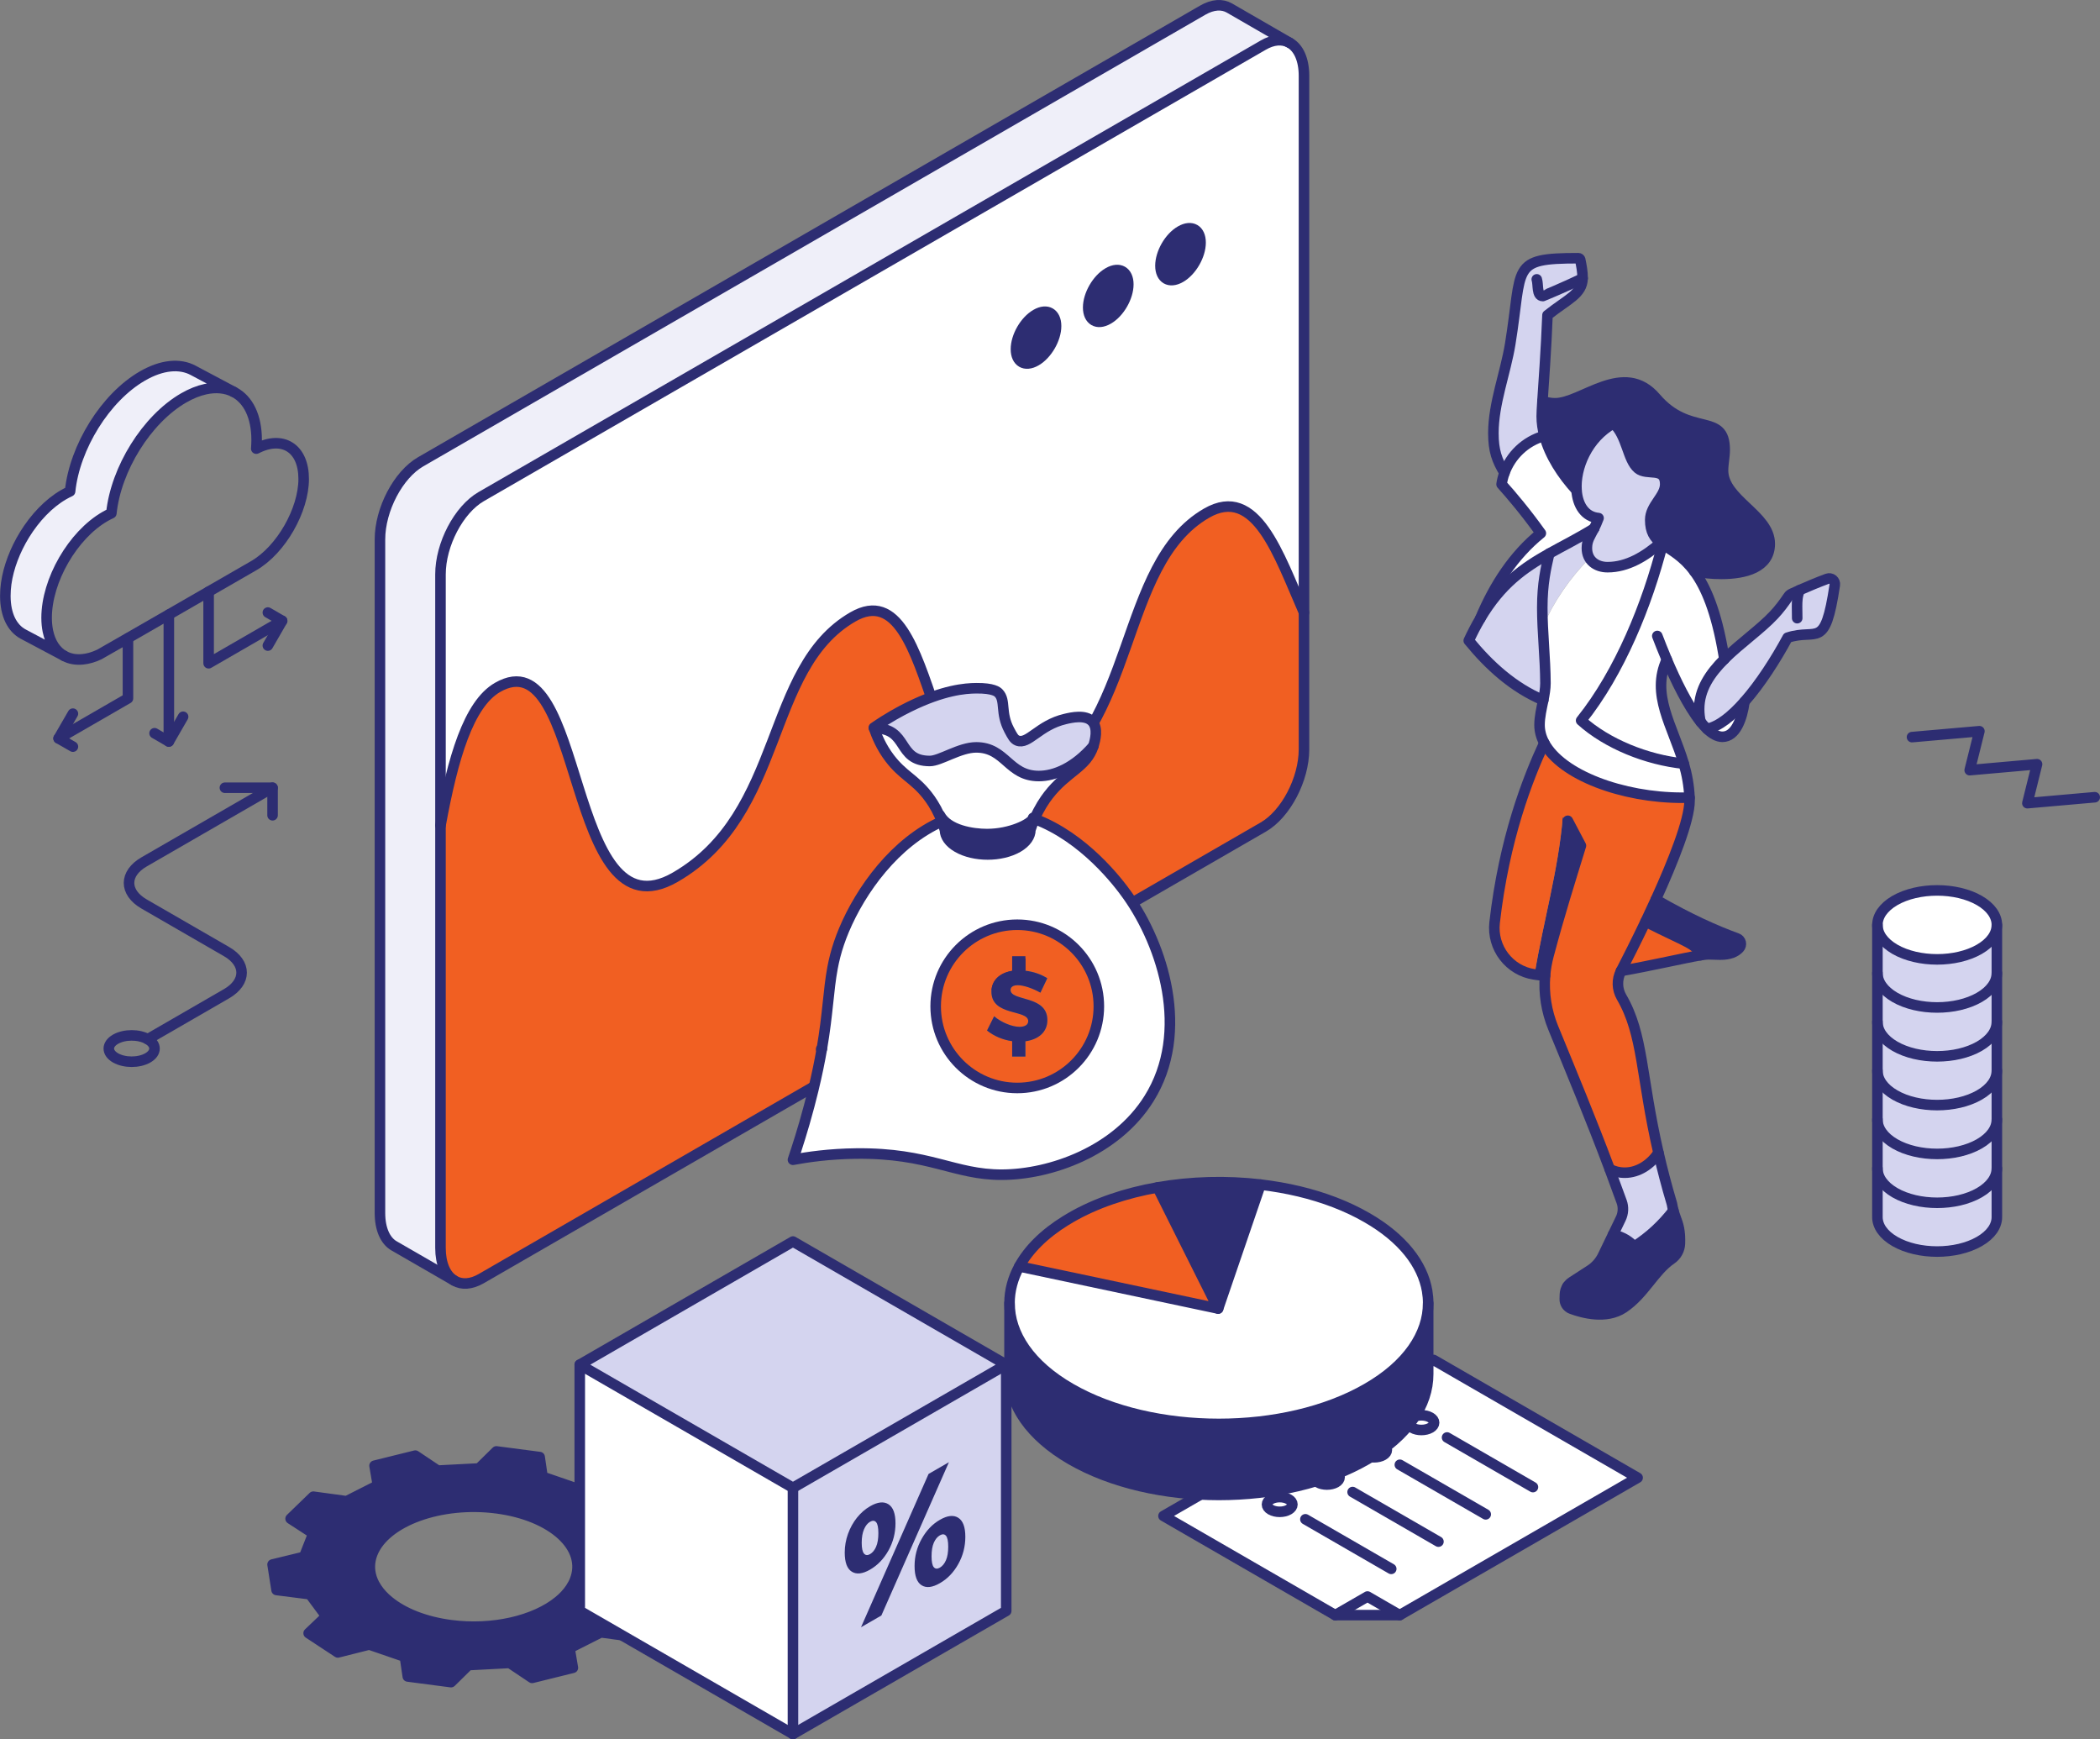 <?xml version="1.0" encoding="UTF-8"?> <svg xmlns="http://www.w3.org/2000/svg" id="Layer_2" data-name="Layer 2" viewBox="0 0 597.41 494.74"><rect x="0" y="0" width="597.41" height="494.74" fill="#808080" stroke="none"/><defs><style> .cls-1 { fill: none; } .cls-1, .cls-2 { stroke: #2d2d72; stroke-linecap: round; stroke-linejoin: round; stroke-width: 3px; } .cls-3 { fill: #fff; } .cls-4 { fill: #efeff9; } .cls-5 { fill: #f15f22; } .cls-6 { fill: #d4d4ef; } .cls-7, .cls-2 { fill: #2d2d72; } </style></defs><g id="objects"><g><path class="cls-4" d="m1.5,169.49c0,5.43,1.95,9.2,5.08,10.88l11.65,6.19c-2.3-1.28-3.94-3.69-4.63-7.06-.23-1.15-.36-2.41-.36-3.78,0-10.6,7.43-23.52,16.62-28.8.61-.35,1.21-.65,1.8-.93,1.29-12.55,10.01-26.71,20.58-32.81,2.16-1.24,4.23-2.06,6.18-2.48,3.03-.67,5.76-.37,8.02.77l-11.54-6.13c-3.73-2-8.81-1.63-14.42,1.61-10.57,6.1-19.29,20.26-20.58,32.81-.59.27-1.19.58-1.8.93-4.3,2.47-8.21,6.62-11.16,11.41-2.69,4.36-4.57,9.25-5.22,13.92-.16,1.17-.24,2.34-.24,3.47Z"></path><g><polyline class="cls-1" points="36.4 181.56 36.4 198.65 16.67 210.04"></polyline><line class="cls-1" x1="48.03" y1="174.84" x2="48.03" y2="210.92"></line><polyline class="cls-1" points="59.35 168.31 59.35 188.66 80.26 176.59"></polyline><polyline class="cls-1" points="20.74 212.38 16.67 210.04 20.74 203"></polyline><polyline class="cls-1" points="76.2 174.24 80.26 176.59 76.2 183.63"></polyline><polyline class="cls-1" points="52.09 203.88 48.03 210.92 43.97 208.57"></polyline><path class="cls-1" d="m66.46,111.47l.21.11c3.91,2.1,6.34,6.81,6.34,13.58,0,.75-.04,1.51-.09,2.27,0,.07,0,.12-.02.18.01,0,.02,0,.03-.01,7.51-3.87,13.46-.13,13.46,8.65s-6.37,20.13-14.24,24.67c0,0-43.38,25.01-43.92,25.26-1.62.76-3.18,1.2-4.63,1.35-1.98.21-3.76-.11-5.27-.93l-.09-.04"></path><path class="cls-1" d="m66.46,111.47c-2.26-1.14-4.99-1.43-8.02-.77-1.95.42-4.02,1.24-6.18,2.48-10.57,6.1-19.29,20.26-20.58,32.81-.59.27-1.2.58-1.8.93-9.19,5.29-16.62,18.2-16.62,28.8,0,1.37.13,2.63.36,3.78.69,3.37,2.33,5.78,4.63,7.06l-11.65-6.19c-3.14-1.68-5.08-5.45-5.08-10.88,0-1.14.08-2.3.24-3.47.65-4.67,2.54-9.56,5.22-13.92,2.95-4.79,6.86-8.94,11.16-11.41.61-.35,1.21-.66,1.8-.93,1.29-12.55,10.01-26.71,20.58-32.81,5.6-3.24,10.68-3.61,14.42-1.61l11.54,6.13Z"></path></g></g><path class="cls-2" d="m190.85,439.06l1.14,7.25-8.98,2.18-2.61,6.65,6.46,4.2-6.46,6.25-9.48-1.28-8.9,4.5.95,5.59-11.6,2.87-6.36-4.26-11.77.62-4.93,4.85-12.3-1.61-.82-5.6-10.15-3.49-8.93,2.25-8.31-5.47,5.04-4.81-4.65-6.27-9.51-1.21-1.14-7.25,8.97-2.18,2.62-6.65-6.46-4.2,6.46-6.26,9.48,1.29,8.89-4.5-.95-5.6,11.6-2.87,6.36,4.26,11.77-.61,4.93-4.85,12.31,1.61.82,5.6,10.14,3.49,8.93-2.25,8.31,5.48-5.04,4.81,4.65,6.27.38.05h.01l9.12,1.17Zm-27.29,10.37c3.62-9.18-6.35-18.32-22.25-20.4-15.92-2.09-31.74,3.67-35.36,12.84-1.34,3.43-.8,6.86,1.24,9.9.89,1.33,2.05,2.59,3.47,3.73,4.06,3.32,10.17,5.81,17.56,6.78,11.99,1.58,23.94-1.31,30.64-6.77,1.41-1.13,2.57-2.38,3.47-3.74.5-.74.92-1.53,1.24-2.34Z"></path><g><g><path class="cls-3" d="m465.87,420.34l-67.68,39.08-9.17-5.29-9.17,5.29-48.86-28.21,76.86-44.37,58.02,33.5Zm-58.95-14.19c1.41-.82,1.41-2.15,0-2.96-1.41-.82-3.71-.82-5.12,0-1.41.81-1.41,2.14,0,2.96,1.41.81,3.71.81,5.12,0Zm-13.43,7.75c1.41-.81,1.41-2.14,0-2.96-1.42-.82-3.71-.82-5.12,0-1.41.82-1.41,2.14,0,2.96,1.41.82,3.71.82,5.12,0Zm-13.44,7.76c1.41-.82,1.41-2.15,0-2.96-1.41-.82-3.71-.82-5.12,0-1.41.81-1.41,2.14,0,2.96,1.41.81,3.7.81,5.12,0Zm-13.43,7.75c1.41-.82,1.41-2.14,0-2.96-1.41-.82-3.71-.82-5.12,0-1.41.82-1.41,2.14,0,2.96,1.41.82,3.71.82,5.12,0Z"></path><path class="cls-3" d="m406.92,403.2c1.41.81,1.41,2.14,0,2.96-1.41.81-3.71.81-5.12,0-1.41-.82-1.41-2.15,0-2.96,1.41-.82,3.71-.82,5.12,0Z"></path><polygon class="cls-3" points="398.18 459.42 379.85 459.42 389.02 454.13 398.18 459.42"></polygon><path class="cls-3" d="m393.48,410.95c1.41.82,1.41,2.15,0,2.96-1.41.82-3.71.82-5.12,0-1.41-.82-1.41-2.14,0-2.96,1.41-.82,3.7-.82,5.12,0Z"></path><path class="cls-3" d="m380.04,418.71c1.41.81,1.41,2.14,0,2.96-1.41.81-3.7.81-5.12,0-1.42-.82-1.42-2.15,0-2.96,1.41-.82,3.71-.82,5.12,0Z"></path><path class="cls-3" d="m366.61,426.46c1.41.82,1.41,2.14,0,2.96-1.41.82-3.71.82-5.12,0-1.41-.82-1.41-2.14,0-2.96,1.41-.82,3.71-.82,5.12,0Z"></path></g><g><path class="cls-1" d="m406.92,406.15c1.41-.82,1.41-2.15,0-2.96-1.41-.82-3.71-.82-5.12,0-1.41.81-1.41,2.14,0,2.96,1.41.81,3.71.81,5.12,0Z"></path><line class="cls-1" x1="411.66" y1="408.89" x2="436.09" y2="423"></line><path class="cls-1" d="m393.48,413.91c1.41-.81,1.41-2.14,0-2.96-1.42-.82-3.71-.82-5.12,0-1.41.82-1.41,2.14,0,2.96,1.41.82,3.71.82,5.12,0Z"></path><line class="cls-1" x1="398.23" y1="416.65" x2="422.66" y2="430.75"></line><path class="cls-1" d="m380.04,421.67c1.41-.82,1.41-2.15,0-2.96-1.41-.82-3.71-.82-5.12,0-1.41.81-1.41,2.14,0,2.96,1.41.81,3.7.81,5.12,0Z"></path><line class="cls-1" x1="384.79" y1="424.41" x2="409.21" y2="438.51"></line><path class="cls-1" d="m366.61,429.42c1.41-.82,1.41-2.14,0-2.96-1.41-.82-3.71-.82-5.12,0-1.41.82-1.41,2.14,0,2.96,1.41.82,3.71.82,5.12,0Z"></path><line class="cls-1" x1="371.36" y1="432.16" x2="395.78" y2="446.26"></line><polygon class="cls-1" points="398.18 459.42 465.87 420.34 407.85 386.84 330.99 431.21 379.85 459.42 398.18 459.42"></polygon><polyline class="cls-1" points="379.85 459.42 389.02 454.13 398.18 459.42"></polyline></g></g><g><g><path class="cls-7" d="m406.29,370.66v20.18c0,8.81-5.81,17.59-17.45,24.31-23.24,13.44-60.96,13.44-84.23,0-11.61-6.72-17.42-15.5-17.42-24.31v-20.18c0,8.81,5.79,17.62,17.42,24.31,23.26,13.43,60.99,13.43,84.23,0,11.64-6.69,17.45-15.5,17.45-24.31Z"></path><path class="cls-3" d="m406,367.24c.19,1.14.29,2.28.29,3.42,0,8.81-5.81,17.62-17.45,24.31-23.24,13.43-60.96,13.43-84.23,0-11.63-6.69-17.42-15.5-17.42-24.31,0-3.52.92-7.03,2.77-10.41l56.58,11.98,12.06-35.26c3.74.43,7.41,1.08,10.98,1.93,7,1.68,13.57,4.16,19.26,7.45,10.14,5.82,15.86,13.24,17.16,20.89Z"></path><path class="cls-7" d="m358.6,336.96l-12.06,35.26-17.23-34.45c9.51-1.67,19.6-1.94,29.29-.81Z"></path><path class="cls-5" d="m329.31,337.77l17.23,34.45-56.58-11.98c2.59-4.74,7-9.21,13.23-13.05.46-.29.94-.57,1.42-.85,7.14-4.14,15.66-6.99,24.7-8.58Z"></path></g><g><path class="cls-1" d="m358.6,336.96c3.74.44,7.41,1.08,10.98,1.93,7,1.68,13.57,4.16,19.26,7.45,10.14,5.82,15.86,13.24,17.16,20.89.19,1.14.29,2.28.29,3.42,0,8.81-5.81,17.62-17.45,24.31-23.24,13.43-60.96,13.43-84.23,0-11.63-6.69-17.42-15.5-17.42-24.31,0-3.52.93-7.03,2.77-10.41,2.59-4.74,7-9.21,13.23-13.05.46-.29.94-.57,1.42-.85,7.14-4.14,15.66-6.99,24.7-8.58,9.51-1.68,19.59-1.94,29.29-.81Z"></path><path class="cls-1" d="m406.29,370.66v20.18c0,8.81-5.81,17.59-17.45,24.31-23.24,13.44-60.96,13.44-84.23,0-11.61-6.72-17.42-15.5-17.42-24.31v-20.18"></path><polyline class="cls-1" points="289.96 360.24 346.54 372.22 329.31 337.77"></polyline><line class="cls-1" x1="346.54" y1="372.22" x2="358.6" y2="336.96"></line></g></g><g><g><path class="cls-6" d="m568.07,332.31v13.89c0,2.51-1.66,5.02-4.98,6.93-6.63,3.83-17.39,3.83-24.03,0-3.31-1.91-4.97-4.42-4.97-6.93v-13.89c0,2.51,1.66,5.02,4.97,6.95,6.64,3.83,17.4,3.83,24.03,0,3.32-1.92,4.98-4.43,4.98-6.95Z"></path><path class="cls-6" d="m568.07,318.43v13.88c0,2.51-1.66,5.02-4.98,6.95-6.63,3.83-17.39,3.83-24.03,0-3.31-1.92-4.97-4.43-4.97-6.95v-13.88c0,2.5,1.66,5.01,4.97,6.93,6.64,3.83,17.4,3.83,24.03,0,3.32-1.92,4.98-4.43,4.98-6.93Z"></path><path class="cls-6" d="m568.07,304.54v13.89c0,2.5-1.66,5.01-4.98,6.93-6.63,3.83-17.39,3.83-24.03,0-3.31-1.92-4.97-4.43-4.97-6.93v-13.89c0,2.51,1.66,5.02,4.97,6.93,6.64,3.83,17.4,3.83,24.03,0,3.32-1.91,4.98-4.42,4.98-6.93Z"></path><path class="cls-6" d="m568.07,290.65v13.89c0,2.51-1.66,5.02-4.98,6.93-6.63,3.83-17.39,3.83-24.03,0-3.31-1.91-4.97-4.42-4.97-6.93v-13.89c0,2.53,1.66,5.02,4.97,6.95,6.64,3.83,17.4,3.83,24.03,0,3.32-1.92,4.98-4.42,4.98-6.95Z"></path><path class="cls-6" d="m568.07,276.77v13.88c0,2.53-1.66,5.02-4.98,6.95-6.63,3.83-17.39,3.83-24.03,0-3.31-1.92-4.97-4.42-4.97-6.95v-13.88c0,2.51,1.66,5.01,4.97,6.93,6.64,3.83,17.4,3.83,24.03,0,3.32-1.92,4.98-4.42,4.98-6.93Z"></path><path class="cls-6" d="m568.07,267.44v9.33c0,2.51-1.66,5.01-4.98,6.93-6.63,3.83-17.39,3.83-24.03,0-3.31-1.92-4.97-4.42-4.97-6.93v-13.69c0,2.51,1.66,5.01,4.97,6.93,6.64,3.83,17.4,3.83,24.03,0,3.32-1.92,4.98-4.42,4.98-6.93v4.35Z"></path><path class="cls-3" d="m563.09,256.14c3.32,1.92,4.98,4.43,4.98,6.95s-1.66,5.01-4.98,6.93c-6.63,3.83-17.39,3.83-24.03,0-3.31-1.92-4.97-4.42-4.97-6.93s1.66-5.02,4.97-6.95c6.64-3.82,17.4-3.82,24.03,0Z"></path></g><g><path class="cls-1" d="m568.07,263.09c0,2.51-1.66,5.01-4.98,6.93-6.63,3.83-17.39,3.83-24.03,0-3.31-1.92-4.97-4.42-4.97-6.93s1.66-5.02,4.97-6.95c6.64-3.82,17.4-3.82,24.03,0,3.32,1.92,4.98,4.43,4.98,6.95Z"></path><path class="cls-1" d="m568.07,276.77c0,2.51-1.66,5.01-4.98,6.93-6.63,3.83-17.39,3.83-24.03,0-3.31-1.92-4.97-4.42-4.97-6.93"></path><path class="cls-1" d="m568.07,290.65c0,2.53-1.66,5.02-4.98,6.95-6.63,3.83-17.39,3.83-24.03,0-3.31-1.92-4.97-4.42-4.97-6.95"></path><path class="cls-1" d="m568.07,304.54c0,2.51-1.66,5.02-4.98,6.93-6.63,3.83-17.39,3.83-24.03,0-3.31-1.91-4.97-4.42-4.97-6.93"></path><path class="cls-1" d="m568.07,318.43c0,2.5-1.66,5.01-4.98,6.93-6.63,3.83-17.39,3.83-24.03,0-3.31-1.92-4.97-4.43-4.97-6.93"></path><path class="cls-1" d="m568.07,332.31c0,2.51-1.66,5.02-4.98,6.95-6.63,3.83-17.39,3.83-24.03,0-3.31-1.92-4.97-4.43-4.97-6.95"></path><path class="cls-1" d="m568.07,263.09v83.11c0,2.51-1.66,5.02-4.98,6.93-6.63,3.83-17.39,3.83-24.03,0-3.31-1.91-4.97-4.42-4.97-6.93v-83.11"></path></g></g><polyline class="cls-1" points="595.91 226.77 576.75 228.46 579.5 217.38 560.34 219.07 563.1 207.99 543.93 209.67"></polyline><g><g><path class="cls-6" d="m451.44,155.91c0-2.26.89-3.32,2.01-5.57-4.49,2.78-8.72,4.87-12.72,7.11-.93,4.09-1.98,8.46-1.98,15.42,0,1.81.06,3.62.14,5.43,3.16-7.29,7.73-13.87,13.3-19.52-.48-.79-.75-1.74-.75-2.87Z"></path><path class="cls-3" d="m478.99,217.22c-10.54-1.09-21.81-5.63-29.19-12.27,10.99-13.69,18.81-33.04,23.18-50.16-.18-.13-.36-.27-.53-.4-4.4,3.84-9.49,6.94-15.12,6.94-2.21,0-4.14-.88-5.14-2.54-5.57,5.66-10.14,12.23-13.3,19.52.25,5.34.74,10.67.76,16.03v.03c0,1.53-.29,3.15-.62,4.81-.48,2.35-1.06,4.76-1.06,7.04,0,1.78.47,3.51,1.35,5.14,4.88,9.12,22.22,15.57,39.2,15.57.71,0,1.41,0,2.12-.03-.09-3.43-.74-6.64-1.64-9.68Z"></path><path class="cls-6" d="m450.23,78.97c0,.08,0,.16,0,.24-.13,4.45-4.2,5.84-9.99,10.44-.4,10.24-1.08,19.16-1.43,24.46-.13,1.98-.21,3.46-.21,4.32,0,1.85.28,3.71.77,5.55-5.55,1.56-9.6,5.66-11.36,10.53-2.13-3.52-3.15-6.24-3.15-11.29,0-8.47,3.46-17.16,4.79-25.37,3.6-22.12-.12-24.39,19.37-24.39h.03c.24,0,.46.17.51.41.34,1.66.68,3.44.68,5.1Z"></path><path class="cls-6" d="m439.03,199.17c-8.51-3.58-15.39-9.83-21.2-16.95,1.07-2.3,2.15-4.36,3.27-6.25,0,0,0,0,0-.02,5.86-9.89,12.35-14.42,19.63-18.5-.93,4.09-1.98,8.46-1.98,15.42s.87,14.29.9,21.45v.03c0,1.53-.29,3.15-.62,4.81Z"></path><path class="cls-6" d="m511.95,167.87c2.45-1.08,5.17-2.22,7.85-3.22.54-.2,1.15-.1,1.59.26.44.36.66.93.57,1.51-2.81,18.72-4.92,12.19-13.42,14.97-3.32,6.15-7.71,13.06-12.28,18.22-3.58,4.07-7.27,7.06-10.65,7.73-.61-.58-1.23-1.25-1.82-2.01-.26-1.08-.41-2.28-.41-3.62,0-5.62,3.11-10.16,7.16-14.2,4.54-4.53,10.28-8.46,14.16-12.62,1.51-1.61,2.82-3.37,4.05-5.19.24-.36.58-.64.98-.82.71-.32,1.45-.66,2.23-1.01Z"></path><path class="cls-7" d="m503.45,154.68c0,6.78-7.01,8.57-13.77,8.57-2.59,0-5.15-.26-7.69-.71-3.25-4.39-6.6-5.99-9.01-7.75-.19-.13-.36-.27-.53-.4-1.82-1.44-3-3.1-3-6.51,0-4.1,4.26-6.59,4.26-10.14,0-5.1-5.18-2.28-7.75-4.48-3.03-2.59-3.03-9.18-6.94-12.83-7.48,4.14-10.99,12.69-10.53,19.06-4.03-4.39-7.61-9.86-9.13-15.51-.49-1.84-.77-3.7-.77-5.55,0-.87.08-2.35.21-4.32,1.19.39,2.42.61,3.6.61,7.68,0,19.52-12.23,28.65-1.55,9.7,11.34,19.59,3.95,19.59,14.77,0,1.95-.47,3.96-.47,5.92,0,8.33,13.29,12.61,13.29,20.82Z"></path><path class="cls-3" d="m496.26,199.61c-.66,4.86-2.49,9.97-6.27,9.97-1.42,0-2.9-.84-4.37-2.24,3.37-.67,7.06-3.66,10.65-7.73Z"></path><path class="cls-7" d="m495.19,268.1c.13.56-.01,1.15-.4,1.56-1.1,1.21-2.78,1.88-5.42,1.88-1.12,0-2.27-.09-3.38-.09-.49,0-1.28.1-2.31.27-.93-3.28-3.78-3.57-15.57-9.58.96-2.02,1.94-4.12,2.91-6.25,9.63,5.56,17.36,8.94,23.08,11.02.54.19.94.64,1.08,1.19Z"></path><path class="cls-3" d="m474.17,187.63c-4.62,9.94,1.64,18.78,4.82,29.58-10.54-1.09-21.81-5.63-29.19-12.27,10.99-13.69,18.81-33.04,23.18-50.16,2.41,1.75,5.76,3.36,9.01,7.75,3.2,4.31,6.27,11.33,8.35,23.78.06.34.12.75.18,1.19-4.05,4.04-7.16,8.58-7.16,14.2,0,1.35.15,2.54.41,3.62-3.67-4.55-7.16-11.9-9.62-17.69Z"></path><path class="cls-5" d="m483.69,271.72c-4.51.75-13.67,2.91-22.54,4.47,1.7-3.3,4.27-8.37,6.98-14.05,11.78,6.01,14.63,6.3,15.57,9.58Z"></path><path class="cls-7" d="m444.57,232.41c-1.26,15.16-5.58,29.81-8.03,44.77.99.15,1.99.28,2.99.38,0,.09,0,.19,0,.28,3.44-11.79,7.31-23.04,9.75-35.25.78-3.92-2.35-7.05-4.7-10.18Z"></path><path class="cls-5" d="m461.11,276.27s.03-.05.04-.08c1.7-3.3,4.27-8.37,6.98-14.05.96-2.02,1.94-4.12,2.91-6.25,4.98-10.92,9.61-22.59,9.61-28.15,0-.29,0-.57-.01-.85-.71.02-1.41.03-2.12.03-16.98,0-34.32-6.45-39.2-15.57-4.74,10.19-11.4,27.26-14.12,51.07-.82,7.17,4.19,13.71,11.33,14.76h.03c2.45-14.96,6.76-29.61,8.03-44.77,2.35,3.13,5.48,6.27,4.7,10.18-2.44,12.21-6.31,23.46-9.75,35.25-.35,4.93.44,9.89,2.34,14.53,5.4,13.17,10.53,25.41,16.06,40.17,1.24.65,2.64,1.03,4.3,1.03,3.84,0,7.41-2.36,9.56-5.67-5.07-22.03-4.26-33.57-10.5-44.29-1.31-2.25-1.38-5.02-.18-7.34Z"></path><path class="cls-7" d="m477.88,351.57c.03.63.04,1.34.02,2.15-.06,1.78-.96,3.43-2.43,4.43-5,3.41-7.73,9.93-13.62,13.87-4.89,3.26-11.58,1.46-14.83.25-1.16-.43-1.91-1.56-1.87-2.78l.04-1.31c.03-.81.28-1.58.7-2.24,2.99,1.67,6.26,3.55,9.58,3.55,7.98,0,9.38-10.12,22.4-17.92Z"></path><path class="cls-7" d="m476.04,344.36c.71,2.65,1.66,3.81,1.83,7.21-13.03,7.8-14.42,17.92-22.4,17.92-3.32,0-6.59-1.88-9.58-3.55.33-.52.77-.98,1.31-1.32l5.16-3.34c1.57-1.02,2.83-2.45,3.64-4.13l2.88-5.96c2.94.66,4.76,1.99,6.02,3.41,4.42-2.83,7.95-6.15,11.14-10.23Z"></path><path class="cls-6" d="m475.62,342.41c.13.75.27,1.38.42,1.95-3.2,4.09-6.72,7.41-11.14,10.23-1.26-1.41-3.08-2.74-6.02-3.41l2.2-4.57c.72-1.51.82-3.24.25-4.8-1.15-3.21-2.29-6.3-3.41-9.28,1.24.65,2.64,1.03,4.3,1.03,3.84,0,7.41-2.36,9.56-5.67,1.01,4.39,2.25,9.2,3.83,14.51Z"></path><path class="cls-6" d="m473.71,137.73c0,3.55-4.26,6.04-4.26,10.14,0,3.41,1.18,5.07,3,6.51-4.4,3.84-9.49,6.94-15.12,6.94-3.26,0-5.89-1.91-5.89-5.41,0-2.26.89-3.32,2.01-5.57.4-.81.85-1.76,1.29-2.98-3.86-.34-5.95-3.62-6.26-7.89-.46-6.37,3.04-14.93,10.53-19.06,3.91,3.65,3.91,10.24,6.94,12.83,2.57,2.2,7.75-.61,7.75,4.48Z"></path><path class="cls-3" d="m454.74,147.37c-.45,1.22-.89,2.17-1.29,2.98-4.49,2.78-8.72,4.87-12.72,7.11-7.27,4.08-13.77,8.61-19.63,18.5,3.94-9.38,9.41-17.96,17.24-24.27-4.29-6.01-8.44-10.92-11.17-13.93.16-1.11.43-2.19.82-3.25,1.76-4.87,5.81-8.97,11.36-10.53,1.52,5.65,5.1,11.12,9.13,15.51.3,4.26,2.4,7.55,6.26,7.89Z"></path></g><g><path class="cls-1" d="m461.15,276.19c1.7-3.3,4.27-8.37,6.98-14.05.96-2.02,1.94-4.12,2.91-6.25,4.97-10.93,9.61-22.59,9.61-28.15,0-.29,0-.57-.01-.85-.15-3.43-.74-6.63-1.64-9.68-3.19-10.8-9.44-19.64-4.82-29.58"></path><path class="cls-1" d="m446.01,233.47l3.73,7.08c-3.05,9.95-6.04,19.3-9.22,31.26-.5,1.89-.84,3.82-.99,5.75-.4,5.02.39,10.08,2.33,14.81,5.4,13.17,10.52,25.41,16.06,40.17,1.12,2.98,2.25,6.06,3.41,9.28.56,1.56.47,3.3-.25,4.8l-5.08,10.54c-.81,1.68-2.07,3.11-3.64,4.13l-5.16,3.34c-.54.34-.97.8-1.31,1.32-.42.66-.68,1.43-.7,2.24l-.04,1.31c-.04,1.23.71,2.35,1.87,2.78,3.25,1.21,9.93,3.01,14.83-.25,5.89-3.94,8.62-10.45,13.62-13.87,1.47-1,2.37-2.65,2.43-4.43.03-.82.02-1.52-.02-2.15-.18-3.4-1.12-4.56-1.83-7.21-.15-.57-.29-1.2-.42-1.95-1.58-5.31-2.82-10.12-3.83-14.51-5.07-22.03-4.26-33.57-10.5-44.29-1.31-2.25-1.38-5.02-.18-7.34.02-.03.03-.05.04-.08"></path><path class="cls-1" d="m439.31,211.35c-4.74,10.19-11.4,27.26-14.12,51.07-.82,7.17,4.19,13.71,11.33,14.76,1,.15,2.01.28,3.01.38"></path><path class="cls-1" d="m461.15,276.19c8.87-1.56,18.04-3.71,22.54-4.47,1.03-.17,1.82-.27,2.31-.27,1.11,0,2.26.09,3.38.09,2.64,0,4.31-.67,5.42-1.88.38-.42.53-1.01.4-1.56-.13-.55-.54-1-1.08-1.19-5.72-2.07-13.46-5.46-23.08-11.02"></path><path class="cls-1" d="m468.12,262.14c11.78,6.01,14.63,6.3,15.57,9.58"></path><path class="cls-1" d="m457.93,332.54c1.24.65,2.64,1.03,4.3,1.03,3.84,0,7.41-2.36,9.56-5.67"></path><path class="cls-1" d="m458.88,351.19c2.94.66,4.76,1.99,6.02,3.41,4.42-2.83,7.95-6.15,11.14-10.23"></path><path class="cls-1" d="m445.89,365.94c2.99,1.67,6.26,3.55,9.58,3.55,7.98,0,9.38-10.12,22.4-17.92"></path><path class="cls-1" d="m448.49,139.48c-4.03-4.39-7.62-9.85-9.13-15.51-.49-1.84-.77-3.7-.77-5.55,0-.87.08-2.35.21-4.32.34-5.31,1.03-14.22,1.43-24.46,5.79-4.59,9.86-5.99,9.99-10.44,0-.08,0-.16,0-.24,0-1.66-.34-3.44-.68-5.1-.05-.24-.27-.41-.51-.41h-.03c-19.48,0-15.77,2.27-19.37,24.39-1.33,8.21-4.79,16.9-4.79,25.37,0,5.05,1.02,7.77,3.15,11.29"></path><path class="cls-1" d="m437.18,79.46c.5,1.44-.07,4.75,1.72,4.75.05,0,5.99-2.44,11.32-5.01"></path><path class="cls-1" d="m438.8,114.1c1.19.39,2.42.61,3.6.61,7.68,0,19.52-12.23,28.65-1.55,9.7,11.34,19.59,3.95,19.59,14.77,0,1.95-.47,3.96-.47,5.92,0,8.33,13.29,12.61,13.29,20.82,0,6.78-7.01,8.57-13.77,8.57-2.59,0-5.15-.26-7.69-.71"></path><path class="cls-1" d="m471.47,180.9c.61,1.59,1.54,3.99,2.7,6.74,2.45,5.8,5.98,13.12,9.62,17.69.6.75,1.21,1.43,1.82,2.01,1.47,1.39,2.95,2.24,4.37,2.24,3.78,0,5.62-5.1,6.28-9.96"></path><path class="cls-1" d="m490.53,187.5c4.54-4.53,10.28-8.46,14.16-12.62,1.51-1.61,2.82-3.37,4.05-5.19.24-.36.58-.64.98-.82.71-.32,1.45-.67,2.23-1.01,2.45-1.09,5.17-2.22,7.85-3.22.54-.2,1.15-.1,1.59.26.44.36.66.93.57,1.51-2.81,18.72-4.92,12.19-13.42,14.97-3.32,6.15-7.72,13.05-12.28,18.22-3.59,4.07-7.27,7.06-10.65,7.73"></path><path class="cls-1" d="m483.79,205.33c-.26-1.08-.41-2.28-.41-3.62,0-5.62,3.1-10.16,7.16-14.2"></path><path class="cls-1" d="m511.27,175.84c0-1.27-.04-2.37-.04-3.36,0-1.52.06-3,.72-4.6"></path><path class="cls-1" d="m439.35,123.97c-5.55,1.56-9.59,5.67-11.36,10.53-.38,1.05-.66,2.14-.82,3.25,2.72,3.02,6.88,7.92,11.17,13.93-7.83,6.31-13.3,14.88-17.24,24.27"></path><path class="cls-1" d="m453.45,150.35c-1.13,2.25-2.01,3.3-2.01,5.57,0,3.5,2.63,5.41,5.89,5.41,5.63,0,10.72-3.09,15.12-6.94"></path><path class="cls-1" d="m490.53,187.5c-.07-.45-.13-.85-.18-1.19-2.08-12.46-5.15-19.47-8.35-23.78-3.25-4.39-6.6-5.99-9.01-7.75-.19-.13-.36-.27-.53-.4-1.82-1.44-3-3.1-3-6.51,0-4.1,4.26-6.59,4.26-10.14,0-5.1-5.18-2.28-7.75-4.48-3.03-2.59-3.03-9.18-6.94-12.83-7.48,4.14-10.99,12.69-10.53,19.06.31,4.26,2.4,7.55,6.26,7.89-.45,1.22-.89,2.17-1.29,2.98"></path><path class="cls-1" d="m439.03,199.17c-8.51-3.58-15.39-9.83-21.2-16.95,1.07-2.3,2.15-4.36,3.27-6.25,0,0,0,0,0-.02,5.86-9.89,12.35-14.42,19.63-18.5,3.99-2.24,8.23-4.33,12.72-7.11"></path><path class="cls-1" d="m440.73,157.45c-.93,4.09-1.98,8.46-1.98,15.42s.87,14.29.9,21.45v.03c0,1.53-.29,3.15-.62,4.81-.48,2.35-1.06,4.76-1.06,7.04,0,1.78.47,3.51,1.35,5.14,4.88,9.12,22.22,15.57,39.2,15.57.71,0,2.12-.03,2.12-.03"></path><path class="cls-1" d="m472.98,154.79c-4.37,17.12-12.19,36.47-23.18,50.16,7.38,6.64,18.65,11.18,29.19,12.27"></path></g></g><g><g id="cube"><g><polygon class="cls-6" points="286.25 388.18 286.25 458.22 225.58 493.24 225.58 423.2 286.25 388.18"></polygon><polygon class="cls-6" points="286.25 388.18 225.58 423.2 164.93 388.18 225.58 353.15 286.25 388.18"></polygon><polygon class="cls-3" points="225.58 423.2 225.58 493.24 164.93 458.22 164.93 388.18 225.58 423.2"></polygon></g><g><polygon class="cls-1" points="164.93 388.18 225.58 353.15 286.25 388.18 225.58 423.2 164.93 388.18"></polygon><line class="cls-1" x1="225.58" y1="423.2" x2="225.58" y2="493.24"></line><polyline class="cls-1" points="164.93 388.18 164.93 458.22 225.58 493.24 286.25 458.22 286.25 388.18"></polyline></g></g><path class="cls-7" d="m242.32,447.06c-1.34-.84-2.01-2.65-2.01-5.43,0-1.83.31-3.6.93-5.32.62-1.72,1.47-3.25,2.55-4.61,1.09-1.35,2.32-2.43,3.72-3.24,2.14-1.24,3.89-1.43,5.23-.58,1.34.85,2.01,2.65,2.01,5.41s-.67,5.37-2.01,7.76c-1.34,2.38-3.08,4.19-5.23,5.43-2.12,1.22-3.85,1.42-5.19.58Zm21.84-27.8l5.79-3.34-19.22,43.61-5.79,3.34,19.22-43.61Zm-14.92,20.69c.43-.99.64-2.28.64-3.85s-.21-2.62-.64-3.11c-.43-.5-1.01-.53-1.73-.12-.7.4-1.27,1.11-1.71,2.13-.44,1.01-.66,2.3-.66,3.84s.22,2.57.66,3.08c.44.5,1.01.55,1.71.15.72-.42,1.3-1.12,1.73-2.11Zm12.93,10.97c-1.33-.84-1.99-2.66-1.99-5.45s.67-5.33,2.01-7.73c1.34-2.4,3.07-4.21,5.19-5.43,2.14-1.24,3.89-1.43,5.23-.58,1.34.85,2.01,2.65,2.01,5.41s-.67,5.37-2.01,7.76c-1.34,2.39-3.08,4.2-5.23,5.43-2.15,1.24-3.88,1.44-5.21.59Zm6.94-7.12c.43-.99.64-2.28.64-3.85s-.22-2.62-.64-3.11c-.43-.5-1.01-.53-1.73-.12-.72.42-1.3,1.12-1.73,2.11-.43.99-.64,2.27-.64,3.85s.21,2.62.64,3.11c.43.5,1.01.53,1.73.12.72-.42,1.3-1.12,1.73-2.11Z"></path></g><g id="arrow_curve" data-name="arrow curve"><path class="cls-1" d="m42.04,295.6l22.39-12.93c5.74-3.31,5.74-8.69,0-12l-23.42-13.52c-5.74-3.31-5.74-8.69,0-12l36.52-21.08"></path><polyline class="cls-1" points="63.98 224.07 77.54 224.07 77.54 231.9"></polyline><path class="cls-1" d="m32.86,300.91c2.54,1.46,6.65,1.46,9.19,0,2.54-1.46,2.54-3.84,0-5.3s-6.65-1.46-9.19,0c-2.54,1.46-2.54,3.84,0,5.3Z"></path></g><g id="dasboard"><g><path class="cls-7" d="m294.74,89.44c-3.16,1.82-5.71,6.25-5.71,9.9s2.56,5.12,5.71,3.29c3.14-1.82,5.7-6.25,5.7-9.88s-2.56-5.12-5.7-3.3Z"></path><path class="cls-7" d="m315.28,77.58c-3.14,1.81-5.7,6.25-5.7,9.88s2.56,5.12,5.7,3.29c3.16-1.81,5.71-6.25,5.71-9.88s-2.56-5.12-5.71-3.29Z"></path><path class="cls-7" d="m335.83,65.71c-3.16,1.82-5.7,6.25-5.7,9.88s2.54,5.12,5.7,3.3c3.16-1.82,5.71-6.25,5.71-9.9s-2.56-5.12-5.71-3.29Z"></path><path class="cls-4" d="m125.31,163.39c0-8.51,5.18-18.41,11.58-22.11L359.38,12.83c2.81-1.63,5.38-1.77,7.38-.72l-17.02-9.83c-2.04-1.17-4.68-1.07-7.57.6L119.66,131.34c-6.39,3.69-11.58,13.59-11.58,22.11v191.56c0,4.66,1.56,7.95,4.01,9.36l17.06,9.84c-2.37-1.45-3.85-4.7-3.85-9.26v-191.58Z"></path><path class="cls-5" d="m129.32,364.33c2.02,1.16,4.68,1.05,7.57-.61l222.49-128.46c6.39-3.69,11.58-13.59,11.58-22.11v-38.92c-7.26-16.58-13.64-36.38-27.73-28.24-25.27,14.59-19.45,60.95-50.06,78.63-30.62,17.68-25.28-63.73-50.55-49.13-25.27,14.59-19.1,55.91-50.54,74.05-31.44,18.16-25.27-68.59-50.55-53.99-8.23,4.76-12.71,20.07-16.21,39.27v120.15c0,4.56,1.48,7.81,3.85,9.26.05.04.09.08.16.11Z"></path><path class="cls-3" d="m343.22,145.98c-25.27,14.59-19.45,60.95-50.06,78.63-30.62,17.68-25.28-63.73-50.55-49.13-25.27,14.59-19.1,55.91-50.54,74.05-31.44,18.16-25.27-68.59-50.55-53.99-8.23,4.76-12.71,20.07-16.21,39.27v-71.42c0-8.51,5.18-18.41,11.58-22.11L359.38,12.83c2.81-1.63,5.38-1.77,7.38-.72l.19.11c2.46,1.41,4.01,4.7,4.01,9.36v152.64c-7.26-16.58-13.64-36.38-27.73-28.24Zm-48.49-43.36c3.14-1.82,5.7-6.25,5.7-9.88s-2.56-5.12-5.7-3.3c-3.16,1.82-5.71,6.25-5.71,9.9s2.56,5.12,5.71,3.29Zm20.54-11.87c3.16-1.81,5.71-6.25,5.71-9.88s-2.56-5.12-5.71-3.29c-3.14,1.81-5.7,6.25-5.7,9.88s2.56,5.12,5.7,3.29Zm20.55-11.86c3.16-1.82,5.71-6.25,5.71-9.9s-2.56-5.12-5.71-3.29c-3.16,1.82-5.7,6.25-5.7,9.88s2.54,5.12,5.7,3.3Z"></path></g><g><path class="cls-1" d="m129.16,364.22l-17.06-9.84c-2.45-1.41-4.01-4.7-4.01-9.36v-191.56c0-8.53,5.18-18.42,11.58-22.11L342.17,2.88c2.89-1.66,5.53-1.77,7.57-.6l17.21,9.94"></path><path class="cls-1" d="m366.95,12.22c2.46,1.41,4.01,4.7,4.01,9.36v191.56c0,8.53-5.18,18.42-11.58,22.11l-222.49,128.46c-2.89,1.66-5.54,1.77-7.57.61-.07-.03-.11-.07-.16-.11-2.37-1.45-3.85-4.7-3.85-9.26v-191.58c0-8.51,5.18-18.41,11.58-22.11L359.38,12.83c2.81-1.63,5.38-1.77,7.38-.72"></path><path class="cls-1" d="m370.96,174.22c-7.26-16.58-13.64-36.38-27.73-28.24-25.27,14.59-19.45,60.95-50.06,78.63-30.62,17.68-25.28-63.73-50.55-49.13-25.27,14.59-19.1,55.91-50.54,74.05-31.44,18.16-25.27-68.59-50.55-53.99-8.23,4.76-12.71,20.07-16.21,39.27"></path><path class="cls-1" d="m330.13,75.6c0,3.64,2.54,5.12,5.7,3.3,3.16-1.82,5.71-6.25,5.71-9.9s-2.56-5.12-5.71-3.29c-3.16,1.82-5.7,6.25-5.7,9.88Z"></path><path class="cls-1" d="m309.57,87.47c0,3.64,2.56,5.12,5.7,3.29,3.16-1.81,5.71-6.25,5.71-9.88s-2.56-5.12-5.71-3.29c-3.14,1.81-5.7,6.25-5.7,9.88Z"></path><path class="cls-1" d="m289.02,99.33c0,3.64,2.56,5.12,5.71,3.29,3.14-1.82,5.7-6.25,5.7-9.88s-2.56-5.12-5.7-3.3c-3.16,1.82-5.71,6.25-5.71,9.9Z"></path></g></g><g><g><path class="cls-3" d="m320.83,254.82c9.89,13.99,17.98,38.64,6.02,57.72-9.39,14.99-28.01,21.54-41.78,21.6-13.62.06-20.57-6.24-41.44-6.02-7.73.08-14.02,1.02-18.05,1.77,1.14-3.37,2.86-8.66,4.6-15.22.42-1.59.81-3.12,1.17-4.59,1.08-4.46,1.87-8.34,2.46-11.79,1.74-10.14,1.83-16.53,3.03-22.95.43-2.29,1-4.59,1.84-7.05.41-1.21.88-2.46,1.42-3.74,4.78-11.38,14.49-24.95,27.86-30.9.29.77.58,1.6.84,2.48.04,1.76,1.23,3.52,3.56,4.86,4.74,2.74,12.44,2.74,17.19,0,2.37-1.37,3.56-3.17,3.56-4.96.35-1.05.7-2.03,1.1-2.93.02-.05.05-.11.07-.17,14.07,5.27,23.81,18.03,26.54,21.9Zm-8.23,31.44c0-12.82-10.4-23.22-23.21-23.22s-23.21,10.4-23.21,23.22,10.4,23.21,23.21,23.21,23.21-10.4,23.21-23.21Z"></path><path class="cls-6" d="m310.74,205.24c1.77,1.94.73,5.48.45,6.49-.04.16-.1.31-.15.46-5.39,6.25-11.1,8.54-15.52,8.54-8.66,0-9.43-8.15-17.81-8.15-4.74,0-10.23,3.87-13.2,3.87-9.52,0-5.86-9.34-15.88-9.34-.02-.05-.03-.1-.05-.15,4.01-2.78,7.55-4.69,10.07-5.93,9.72-4.78,15.91-5.27,19.06-5.29,4.91-.04,6.05,1.03,6.38,1.37,2.1,2.22.37,5.55,3.01,10.53.92,1.74,1.38,2.6,2.28,2.97,3.16,1.3,6.14-4.38,13.67-6.13,1.68-.39,5.77-1.34,7.68.73Z"></path><path class="cls-3" d="m293.81,232.91c-.68,1.42-6.28,4.34-13.01,4.34-4.24,0-11.12-1.11-13.41-5.36l-.13.06c-1.16-2.57-2.44-4.45-3.49-5.78-3.7-4.7-6.96-5.64-10.69-10.53-2.47-3.25-3.77-6.42-4.45-8.52,10.01,0,6.35,9.34,15.88,9.34,2.97,0,8.46-3.87,13.2-3.87,8.37,0,9.14,8.15,17.81,8.15,4.42,0,10.12-2.29,15.52-8.54-2.02,6.13-7.52,7.15-12.8,13.98-1.13,1.47-2.62,3.66-3.95,6.74h-.48Z"></path><path class="cls-5" d="m289.39,263.04c12.82,0,23.21,10.4,23.21,23.22s-10.4,23.21-23.21,23.21-23.21-10.4-23.21-23.21,10.4-23.22,23.21-23.22Zm6.6,19.33l1.96-4.12c-1.68-1.08-3.89-1.88-6.22-2.13v-4.14h-3.77v4.17c-3.63.6-5.9,2.78-5.9,5.93,0,7.04,10.47,4.99,10.47,8.37,0,1.05-.97,1.62-2.49,1.62-2.08,0-5.17-1.25-7.21-3.01l-2.02,4.06c1.9,1.56,4.48,2.67,7.15,3.03v4.37h3.77v-4.34c3.58-.48,6.25-2.52,6.25-6.02,0-7.15-10.47-5.28-10.47-8.57,0-.91.82-1.36,2.07-1.36,1.65,0,4.31.93,6.42,2.13Z"></path><path class="cls-7" d="m297.94,278.25l-1.96,4.12c-2.11-1.2-4.77-2.13-6.42-2.13-1.25,0-2.07.45-2.07,1.36,0,3.29,10.47,1.42,10.47,8.57,0,3.49-2.67,5.54-6.25,6.02v4.34h-3.77v-4.37c-2.67-.36-5.25-1.48-7.15-3.03l2.02-4.06c2.04,1.76,5.13,3.01,7.21,3.01,1.53,0,2.49-.57,2.49-1.62,0-3.38-10.47-1.33-10.47-8.37,0-3.15,2.27-5.33,5.9-5.93v-4.17h3.77v4.14c2.32.25,4.54,1.05,6.22,2.13Z"></path><path class="cls-7" d="m294.29,232.92c-.02.05-.05.11-.07.17-.39.9-.75,1.88-1.1,2.93,0,1.8-1.19,3.6-3.56,4.96-4.75,2.74-12.45,2.74-17.19,0-2.33-1.34-3.52-3.1-3.56-4.86-.27-.88-.55-1.71-.84-2.48-.23-.59-.47-1.16-.71-1.69l.13-.06c2.29,4.25,9.17,5.36,13.41,5.36,6.73,0,12.33-2.92,13.01-4.34h.48Z"></path></g><g><path class="cls-1" d="m294.29,232.92c14.07,5.27,23.81,18.03,26.54,21.9,9.89,13.99,17.98,38.64,6.02,57.72-9.39,14.99-28.01,21.54-41.78,21.6-13.62.06-20.57-6.24-41.44-6.02-7.73.08-14.02,1.02-18.05,1.77,1.14-3.37,2.86-8.66,4.6-15.22.42-1.59.81-3.12,1.17-4.59,1.08-4.46,1.87-8.34,2.46-11.79,1.74-10.14,1.83-16.53,3.03-22.95.43-2.29,1-4.59,1.84-7.05.41-1.21.88-2.46,1.42-3.74,4.78-11.38,14.49-24.95,27.86-30.9"></path><path class="cls-1" d="m312.6,286.26c0-12.82-10.4-23.22-23.21-23.22s-23.21,10.4-23.21,23.22,10.4,23.21,23.21,23.21,23.21-10.4,23.21-23.21Z"></path><path class="cls-1" d="m311.04,212.19c.05-.15.1-.3.15-.46.28-1.01,1.32-4.55-.45-6.49-1.91-2.08-6-1.13-7.68-.73-7.53,1.74-10.51,7.42-13.67,6.13-.9-.37-1.36-1.24-2.28-2.97-2.64-4.99-.91-8.32-3.01-10.53-.33-.35-1.47-1.42-6.38-1.37-3.15.02-9.34.51-19.06,5.29-2.52,1.24-6.07,3.15-10.07,5.93.02.05.04.1.05.15.73,2.08,1.98,5.27,4.45,8.52,3.72,4.89,6.99,5.84,10.69,10.53,1.05,1.33,2.33,3.22,3.49,5.78.24.53.48,1.09.71,1.69.29.77.58,1.6.84,2.48.04,1.76,1.23,3.52,3.56,4.86,4.74,2.74,12.44,2.74,17.19,0,2.37-1.37,3.56-3.17,3.56-4.96.35-1.05.7-2.03,1.1-2.93.02-.05.05-.11.07-.17,1.35-3.07,2.82-5.28,3.95-6.74,5.28-6.83,10.8-7.84,12.8-13.98Z"></path><path class="cls-1" d="m248.64,207.12c10.01,0,6.35,9.34,15.88,9.34,2.97,0,8.46-3.87,13.2-3.87,8.37,0,9.14,8.15,17.81,8.15,4.42,0,10.12-2.29,15.52-8.54"></path><path class="cls-1" d="m267.39,231.89c2.29,4.25,9.17,5.36,13.41,5.36,6.73,0,12.36-2.91,13.01-4.34.04-.1.07-.18.07-.27"></path><path class="cls-1" d="m233.6,298.41c.08-.04.15-.08.22-.13"></path></g></g></g></svg> 